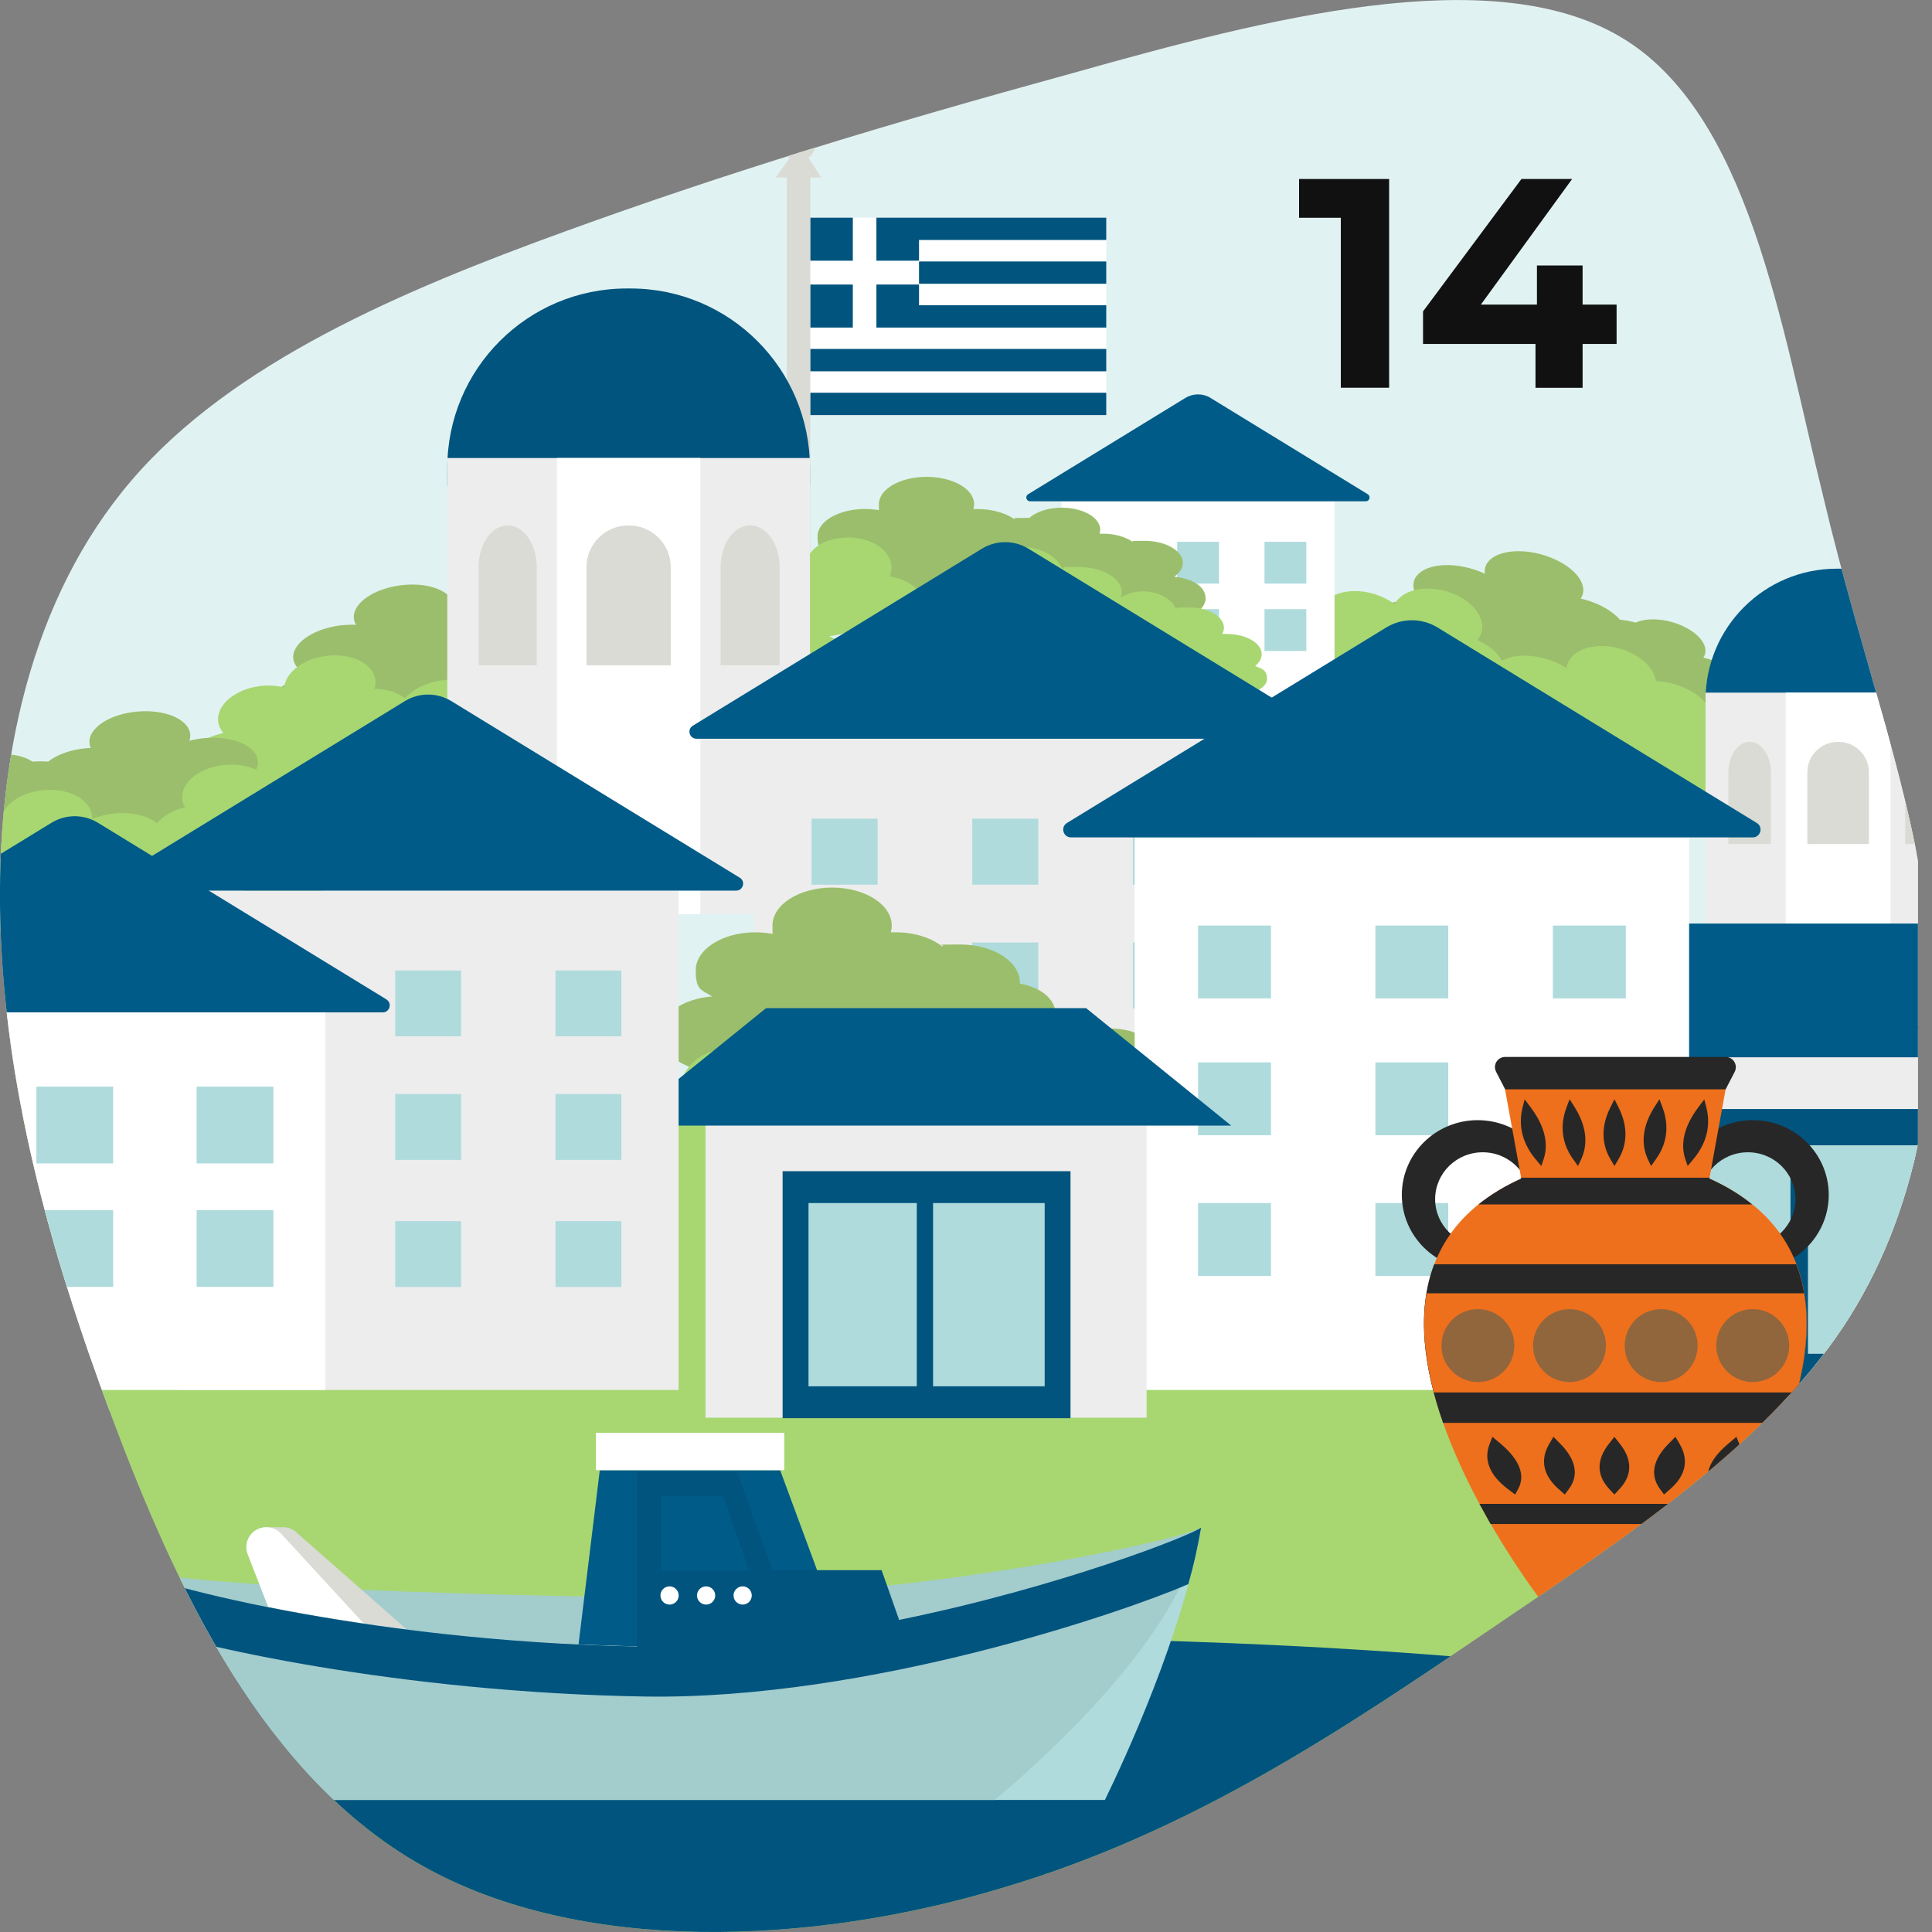 <?xml version="1.0" encoding="UTF-8"?>
<svg id="Ebene_1" xmlns="http://www.w3.org/2000/svg" xmlns:xlink="http://www.w3.org/1999/xlink" version="1.1" viewBox="0 0 2267.7 2267.7">
  <rect x="0" y="0" width="2267.7" height="2267.7" fill="#808080" stroke="none"/>
  <!-- Generator: Adobe Illustrator 29.4.0, SVG Export Plug-In . SVG Version: 2.1.0 Build 152)  -->
  <defs>
    <style>
      .st0 {
        fill: none;
      }

      .st1 {
        fill: #111;
      }

      .st2 {
        fill: #e1f2f2;
      }

      .st3 {
        fill: #9bbe6c;
      }

      .st4 {
        fill: #a3cccd;
      }

      .st5 {
        fill: #ee701c;
      }

      .st6 {
        isolation: isolate;
      }

      .st7 {
        fill: #afdbdd;
      }

      .st8 {
        fill: #282727;
      }

      .st9 {
        fill: #d9dbd4;
      }

      .st10 {
        fill: #fff;
      }

      .st11 {
        fill: #91663d;
      }

      .st12 {
        fill: #005b88;
      }

      .st13 {
        fill: #4ea64e;
      }

      .st14 {
        fill: #f0efe3;
      }

      .st15 {
        fill: #865e38;
      }

      .st16 {
        fill: #ededed;
      }

      .st17 {
        fill: #333;
      }

      .st18 {
        fill: #a8d772;
      }

      .st19 {
        fill: #00547e;
      }

      .st20 {
        clip-path: url(#clippath);
      }
    </style>
    <clipPath id="clippath">
      <path class="st0" d="M2162.6,1558.6c-91.9,137-245.7,240.2-413.7,354.1-167.9,113.9-348.3,237.1-572.8,303.3-224.5,67.7-495,78.5-680.6-26.2s-288.2-323.3-364.2-526.5C55.3,1460.1,5.8,1272.3.4,1082.9c-5.3-189.4,35.4-380.3,153.8-518.8,118.4-138.6,318.2-223.2,509.2-292.5,190.9-69.3,373-124.7,597.5-186.3,224.5-63.1,489.7-132.4,641.8-41.6,150.3,89.3,187.4,337.2,236.9,537.3,47.7,201.7,107.8,352.6,123.8,512.7,15.9,160.1-10.6,329.5-100.8,464.9h0Z"/>
    </clipPath>
  </defs>
  <g id="Griechenland">
    <g class="st20">
      <g>
        <rect class="st2" x="-28.2" y="-4.6" width="2277.3" height="1661.5"/>
        <g>
          <g>
            <rect class="st10" x="951" y="255.5" width="347.5" height="231.7"/>
            <polygon class="st19" points="1078.7 255.5 1028.9 255.5 1028.7 255.5 1028.7 306 1078.7 306 1078.7 281.7 1298.5 281.7 1298.5 255.5 1078.7 255.5"/>
            <rect class="st19" x="1078.7" y="306.9" width="219.8" height="26.2"/>
            <polygon class="st19" points="1001 255.5 1000.7 255.5 951 255.5 951 281.7 951 306 1001 306 1001 255.5"/>
            <polygon class="st19" points="1001 384.5 1001 334 951 334 951 358.3 951 384.5 1000.7 384.5 1001 384.5"/>
            <polygon class="st19" points="1078.7 334 1028.7 334 1028.7 384.5 1028.9 384.5 1078.7 384.5 1298.5 384.5 1298.5 358.3 1078.7 358.3 1078.7 334"/>
            <rect class="st19" x="951" y="409.6" width="347.5" height="26.2"/>
            <rect class="st19" x="951" y="461" width="347.5" height="26.2"/>
          </g>
          <g>
            <rect class="st9" x="923.5" y="203.9" width="27.5" height="558.8"/>
            <polygon class="st9" points="938.5 168.8 910.6 208.4 963.8 208.4 938.5 168.8"/>
            <rect class="st14" x="917.3" y="761.9" width="39.9" height="23"/>
            <path class="st9" d="M957.2,168.8c0,11-8.9,19.9-19.9,19.9s-19.9-8.9-19.9-19.9,8.9-19.9,19.9-19.9,19.9,8.9,19.9,19.9Z"/>
          </g>
        </g>
        <path class="st18" d="M2250,2271.9v-819.5c-249.8-83.4-663.1-137.9-1130.8-137.9s-893,56.2-1141.1,142.3l.3,363.9c1.9.6,3.8,1.3,5.6,1.9v449.3h2265.9Z"/>
        <path class="st3" d="M1763.5,1963.6c-104.4,0-203.1,7.8-290.8,21.7-92.1-40.4-241.1-66.7-409.2-66.7-262.9,0-479,64.2-503.8,146.4-70.3-12-150.5-18.8-235.7-18.8-132.7,0-253.4,16.5-343.2,43.4v182.4h2269.3v-239.5c-120.3-42.3-293.7-68.9-486.4-68.9h0Z"/>
        <g>
          <g>
            <g>
              <path class="st13" d="M2011,880.4c-25.7-7-48.4-5.8-50.7,2.8-2.3,8.6,16.6,21.2,42.2,28.2,25.7,7,48.4,5.8,50.7-2.8,2.3-8.6-16.6-21.2-42.2-28.2Z"/>
              <path class="st3" d="M2076,845c7.5-2.5,12.9-6.9,14.5-12.8,3.8-13.8-13.9-30.6-39.4-37.6-4.9-1.3-9.8-2.2-14.5-2.7-6.9-8-18.8-15.1-33.3-19-1.3-.4-2.7-.7-4-1,.9-1.3,1.6-2.8,2-4.3,3.8-13.8-13.9-30.6-39.4-37.6-25.5-7-49.3-1.5-53,12.3-.6,2-.6,4-.3,6-4.4-2.1-9.1-3.9-14.2-5.3-25.5-7-49.3-1.5-53,12.3-1.8,6.7,1.4,14,8.1,20.7-23.3-4.8-44,.8-47.5,13.6-3.8,13.8,13.9,30.6,39.4,37.6,17,4.7,33.2,3.7,43.2-1.5,6.2,4,13.8,7.4,22.2,9.7,16.8,4.6,32.8,3.7,42.8-1.3,7.2,7.2,19.5,13.8,34.3,17.9,11.1,3,21.7,4.1,30.5,3.3-2.7,13.6,14.7,29.8,39.6,36.6,25.5,7,49.3,1.5,53-12.3,3.3-12.2-10.1-26.8-30.9-34.8h0Z"/>
              <path class="st18" d="M2121.1,926.8c-1.8-.5-3.6-.9-5.4-1.2,2-1.9,3.4-4.1,4.1-6.6,3.5-12.7-12.6-28.1-35.9-34.5-5.5-1.5-10.8-2.3-15.9-2.6-1.9-12.8-15.7-25.6-34.8-30.9-23.2-6.3-45.3.9-49.4,16.1-.2.9-.4,1.7-.5,2.6-5.7-3.7-12.7-6.9-20.5-9-16.2-4.4-31.6-3.3-40.7,2.1-4.2-7.8-12.6-15-23.4-19.6,1.9-2.2,3.3-4.7,4-7.5,4.2-15.2-11.2-32.7-34.4-39-21.3-5.8-41.6-.2-48,12.5-5.7-4.4-12.8-8-20.9-10.2-23.2-6.3-45.3.9-49.4,16.1-1.1,3.8-.8,7.8.4,11.7-20.4-3.6-38.2,1.6-41.3,13-3.5,12.7,12.6,28.1,35.9,34.5,2.4.7,4.8,1.2,7.1,1.6-.8,1.2-1.4,2.4-1.8,3.8-3.5,12.7,12.6,28.1,35.9,34.5,23.3,6.4,45,1.3,48.4-11.4,1.9-6.8-2-14.5-9.6-21.1,9.2,1.7,17.9,1.7,25,0,5.7,5.5,13.6,10.1,22.8,13-1,1.4-1.8,2.9-2.2,4.5-3.5,12.7,12.6,28.1,35.9,34.5,12.4,3.4,24.4,3.5,33.4.9.3.3.6.6,1,.9-1.3,1.5-2.2,3.2-2.7,5.1-3.5,12.7,12.6,28.1,35.9,34.5,23.3,6.4,44.9,1.3,48.4-11.4,3.3,1.4,6.8,2.7,10.4,3.7,22,6,42.5,1.8,47.6-9.3,3.9,3.8,9.1,7.2,15.1,10.1-1.6,1.5-2.7,3.2-3.3,5.1-2.6,9.5,9.5,21.1,27,25.9,17.5,4.8,33.8,1,36.4-8.6,1.6-5.9-2.4-12.7-10-18,5.8-2.4,9.9-6.2,11.2-11,3.5-12.7-12.6-28.1-35.9-34.5h0Z"/>
            </g>
            <g>
              <path class="st13" d="M1873,797.4c-31.8-8.7-59.9-7.1-62.8,3.5-2.9,10.6,20.5,26.3,52.3,35,31.8,8.7,59.9,7.1,62.8-3.5,2.9-10.6-20.5-26.3-52.3-35Z"/>
              <path class="st3" d="M1950.3,793.2c9.3-3.2,15.9-8.6,17.9-15.9,4.7-17.1-17.2-38-48.8-46.6-6.1-1.7-12.1-2.8-17.9-3.3-8.6-9.8-23.4-18.7-41.3-23.6-1.7-.5-3.3-.8-4.9-1.2,1.1-1.7,2-3.4,2.5-5.3,4.7-17.1-17.2-37.9-48.8-46.6-31.6-8.6-61-1.8-65.7,15.3-.7,2.4-.7,5-.4,7.5-5.4-2.6-11.3-4.8-17.6-6.5-31.6-8.6-61-1.8-65.7,15.3-2.2,8.3,1.7,17.4,10,25.6-28.9-6-54.5,1-58.9,16.9-4.7,17.1,17.2,37.9,48.8,46.6,21.1,5.8,41.1,4.6,53.5-1.8,7.7,5,17.1,9.2,27.6,12,20.8,5.7,40.6,4.6,53.1-1.6,8.9,8.8,24.1,17.1,42.5,22.2,13.7,3.7,26.9,5,37.8,4.2-3.3,16.8,18.2,36.9,49,45.3,31.6,8.6,61,1.8,65.7-15.3,4.1-15.1-12.5-33.2-38.3-43.1h0Z"/>
              <path class="st18" d="M2009.4,854.9c-2.2-.6-4.4-1.1-6.6-1.5,2.5-2.3,4.3-5.1,5.1-8.2,4.3-15.7-15.6-34.8-44.5-42.7-6.8-1.8-13.4-2.9-19.7-3.2-2.4-15.9-19.5-31.8-43.1-38.2-28.7-7.8-56.1,1.1-61.3,19.9-.3,1.1-.5,2.2-.6,3.2-7.1-4.6-15.7-8.6-25.4-11.2-20.1-5.5-39.2-4.1-50.4,2.6-5.2-9.7-15.5-18.5-28.9-24.3,2.3-2.8,4-5.9,5-9.3,5.1-18.8-13.9-40.5-42.6-48.3-26.3-7.2-51.5-.3-59.5,15.5-7.1-5.4-15.9-9.8-25.9-12.6-28.7-7.8-56.1,1.1-61.3,19.9-1.3,4.8-1.1,9.7.5,14.5-25.3-4.5-47.3,2-51.2,16.1-4.3,15.7,15.6,34.8,44.4,42.7,3,.8,5.9,1.4,8.8,2-.9,1.5-1.7,3-2.2,4.7-4.3,15.7,15.6,34.8,44.5,42.7,28.8,7.9,55.7,1.6,60-14.1,2.3-8.5-2.5-18-11.9-26.1,11.4,2.1,22.2,2,31,0,7.1,6.8,16.8,12.5,28.3,16.1-1.3,1.7-2.2,3.6-2.8,5.6-4.3,15.7,15.6,34.8,44.4,42.7,15.4,4.2,30.3,4.3,41.4,1.2.4.4.8.7,1.2,1.1-1.6,1.9-2.8,4-3.4,6.3-4.3,15.7,15.6,34.8,44.5,42.7,28.8,7.9,55.6,1.6,60-14.1,4.1,1.8,8.4,3.3,12.9,4.5,27.2,7.4,52.6,2.2,59-11.5,4.9,4.7,11.2,9,18.7,12.5-2,1.8-3.4,3.9-4,6.3-3.2,11.8,11.7,26.2,33.4,32.1s41.9,1.2,45.1-10.6c2-7.3-3-15.7-12.3-22.3,7.2-3,12.2-7.6,13.8-13.7,4.3-15.7-15.6-34.8-44.5-42.7h0Z"/>
            </g>
          </g>
          <g>
            <rect class="st10" x="1246" y="588.4" width="320.4" height="241.6"/>
            <rect class="st7" x="1279.1" y="635.9" width="49.1" height="49.1"/>
            <rect class="st7" x="1381.7" y="635.9" width="49.1" height="49.1"/>
            <rect class="st7" x="1484.2" y="635.9" width="49.1" height="49.1"/>
            <rect class="st7" x="1279.1" y="715" width="49.1" height="49.1"/>
            <rect class="st7" x="1381.7" y="715" width="49.1" height="49.1"/>
            <rect class="st7" x="1484.2" y="715" width="49.1" height="49.1"/>
            <path class="st12" d="M1421,467.1c-9.1-5.6-20.5-5.6-29.7,0l-184.5,113c-3.9,2.4-2.2,8.3,2.3,8.3h394c4.5,0,6.2-5.9,2.3-8.3l-184.5-113h0Z"/>
          </g>
          <g>
            <g>
              <path class="st13" d="M1328.1,728.3c-25.1,0-45.4,7.2-45.4,16.1s20.3,16.1,45.4,16.1,45.4-7.2,45.4-16.1-20.3-16.1-45.4-16.1Z"/>
              <path class="st3" d="M1378.4,676.9c6.2-4.4,10-10.1,10-16.2,0-14.3-20.2-25.9-45.1-25.9s-9.5.5-13.8,1.2c-8.3-5.8-20.9-9.6-35-9.6s-2.6,0-3.9.1c.5-1.5.8-3.1.8-4.7,0-14.3-20.2-25.9-45.1-25.9s-45.1,11.6-45.1,25.9.4,4,1.2,5.9c-4.5-.9-9.3-1.3-14.2-1.3-24.9,0-45.2,11.6-45.2,25.9s4.8,13.2,12.5,17.9c-22.4,1.5-39.8,12.5-39.8,25.7s20.2,25.9,45.1,25.9,31.1-5.2,38.9-12.8c6.7,2.2,14.4,3.5,22.6,3.5,16.4,0,30.7-5,38.6-12.5,8.3,5,21.2,8.2,35.6,8.2s20.7-1.8,28.5-4.8c.9,13.8,20.7,24.9,45,24.9s45.1-11.6,45.1-25.9-15.8-23.2-36.7-25.5h0Z"/>
              <path class="st18" d="M1473.5,781.5c4.7-3.9,7.4-8.5,7.4-13.6,0-13.2-18.4-23.8-41.2-23.8s-3.5,0-5.2.2c1.3-2.4,2.1-4.9,2.1-7.5,0-13.2-18.4-23.8-41.2-23.8s-10.4.6-15.1,1.7c-4.9-11.9-20.7-20.6-39.3-20.6s-40.9,12.8-40.9,28.6,0,1.8.2,2.7c-6.1-2.1-13.3-3.3-20.9-3.3-15.8,0-29.6,5.2-36.5,12.8-5.8-6.4-15.1-11.1-26.1-12.8,1.2-2.6,1.8-5.4,1.8-8.3,0-15.8-18.3-28.6-40.9-28.6s-37.9,10.8-40.5,24.8c-6.3-2.7-13.6-4.3-21.5-4.3-22.6,0-40.9,12.8-40.9,28.6s1.2,7.8,3.3,11.2c-19.5,1.9-34.3,11.7-34.3,23.5s18.4,23.8,41.2,23.8,4.6-.1,6.9-.3c-.4,1.3-.7,2.7-.7,4.1,0,13.2,18.4,23.8,41.2,23.8s41.2-10.7,41.2-23.8-5.4-13.5-14-17.8c8.8-.8,16.7-3.1,22.7-6.6,6.6,3.8,14.9,6.2,24,6.5-.6,1.6-.9,3.3-.9,5,0,13.2,18.4,23.8,41.2,23.8s23.1-3.1,30.6-7.9c.4.2.7.4,1.1.6-.8,1.8-1.2,3.7-1.2,5.7,0,13.2,18.4,23.8,41.2,23.8s41.1-10.6,41.2-23.8c3.3.5,6.8.8,10.4.8,21.4,0,39.1-9.5,41-21.6,4.5,2.6,10.1,4.6,16.2,5.8-1.1,1.8-1.7,3.8-1.7,5.8,0,9.9,13.8,17.9,30.9,17.9s30.9-8,30.9-17.9-5.4-11.6-13.6-14.8h0Z"/>
            </g>
            <g>
              <path class="st13" d="M1182.1,684.5c-31.1,0-56.2,8.9-56.2,20s25.2,20,56.2,20,56.2-8.9,56.2-20-25.2-20-56.2-20Z"/>
              <path class="st3" d="M1251.3,660.1c7.7-5.5,12.3-12.5,12.3-20.1,0-17.8-25-32.1-55.9-32.1s-11.7.5-17.1,1.5c-10.2-7.2-25.9-11.9-43.4-11.9s-3.2,0-4.8.1c.6-1.9,1-3.8,1-5.8,0-17.8-25-32.1-55.9-32.1s-55.9,14.4-55.9,32.1.6,5,1.5,7.3c-5.6-1-11.5-1.7-17.6-1.7-30.9,0-55.9,14.4-55.9,32.1s5.9,16.4,15.4,22.1c-27.8,1.9-49.3,15.4-49.3,31.9s25,32.1,55.9,32.1,38.5-6.4,48.2-15.9c8.2,2.8,17.8,4.4,28,4.4,20.3,0,38-6.2,47.8-15.5,10.3,6.2,26.2,10.2,44.1,10.2s25.7-2.2,35.3-6c1.2,17.2,25.7,30.9,55.8,30.9s55.9-14.4,55.9-32.1-19.6-28.8-45.5-31.5h0Z"/>
              <path class="st18" d="M1362.2,750.4c5.8-4.8,9.2-10.6,9.2-16.9,0-16.3-22.8-29.5-51-29.5s-4.3,0-6.4.3c1.7-2.9,2.6-6,2.6-9.3,0-16.3-22.8-29.5-51-29.5s-12.9.8-18.7,2.1c-6.1-14.8-25.6-25.6-48.7-25.6s-50.7,15.9-50.7,35.4,0,2.2.2,3.3c-7.6-2.6-16.4-4.1-25.9-4.1-19.6,0-36.6,6.4-45.2,15.8-7.2-8-18.7-13.8-32.3-15.8,1.4-3.3,2.2-6.7,2.2-10.3,0-19.5-22.7-35.4-50.7-35.4s-46.9,13.4-50.2,30.7c-7.8-3.3-16.9-5.3-26.7-5.3-28,0-50.7,15.9-50.7,35.4s1.5,9.6,4.1,13.9c-24.1,2.3-42.5,14.5-42.5,29.1s22.8,29.5,51,29.5,5.7-.2,8.5-.5c-.5,1.7-.8,3.4-.8,5.1,0,16.3,22.8,29.5,51,29.5s51-13.2,51-29.5-6.7-16.7-17.3-22.1c10.9-1,20.7-3.9,28.2-8.2,8.1,4.7,18.4,7.7,29.7,8.1-.7,2-1.1,4.1-1.1,6.2,0,16.3,22.8,29.5,51,29.5s28.6-3.8,37.9-9.8c.4.2.9.5,1.4.7-.9,2.2-1.5,4.6-1.5,7,0,16.3,22.8,29.5,51,29.5s51-13.2,51-29.5c4.1.6,8.4,1,12.9,1,26.6,0,48.4-11.8,50.8-26.8,5.6,3.2,12.4,5.7,20.1,7.2-1.3,2.3-2.1,4.7-2.1,7.2,0,12.2,17.2,22.2,38.3,22.2s38.3-9.9,38.3-22.2-6.7-14.3-16.8-18.3h0Z"/>
            </g>
          </g>
          <g>
            <g>
              <path class="st13" d="M744.8,821.7c-26.4,3.4-46.9,13.2-45.8,22.1,1.1,8.8,23.4,13.2,49.8,9.9,26.4-3.4,46.9-13.2,45.8-22s-23.4-13.2-49.8-9.9h0Z"/>
              <path class="st3" d="M791.3,764c6-5.2,9.2-11.3,8.4-17.4-1.8-14.2-24.5-23-50.8-19.6-5.1.7-9.9,1.7-14.4,3.1-9.5-4.7-23.2-6.7-38.1-4.8-1.4.2-2.7.4-4.1.6.3-1.6.4-3.2.2-4.8-1.8-14.2-24.5-23-50.8-19.6s-46.1,17.6-44.2,31.8c.3,2,1,3.9,2,5.7-4.8-.2-9.9,0-15.2.6-26.2,3.3-46.1,17.6-44.2,31.7.9,6.9,6.7,12.4,15.4,16-23.4,4.5-40.3,17.7-38.7,30.8,1.8,14.2,24.5,23,50.8,19.6,17.5-2.2,32.1-9.3,39.3-17.9,7.3,1.3,15.6,1.5,24.3.5,17.3-2.2,31.7-9.1,39.1-17.6,9.4,3.8,23.3,5.3,38.5,3.4,11.4-1.5,21.6-4.6,29.4-8.6,2.7,13.6,25,21.9,50.6,18.6,26.2-3.3,46.1-17.5,44.2-31.7-1.6-12.5-19.6-20.8-41.9-20.3h0Z"/>
              <path class="st18" d="M904.6,854.8c4.4-4.4,6.7-9.5,6.1-14.5-1.7-13-22.4-21.1-46.4-18.1-1.8.2-3.6.5-5.4.9,1.1-2.5,1.6-5.1,1.3-7.7-1.7-13-22.4-21.1-46.4-18.1-5.6.7-10.9,2-15.7,3.7-6.7-11.1-24.3-17.7-44-15.2-23.8,3-41.5,18.2-39.5,33.8.1.9.3,1.8.5,2.6-6.7-1.3-14.4-1.5-22.4-.5-16.7,2.1-30.5,9.1-36.8,17.5-6.9-5.6-17.3-9-29.1-9.1.9-2.8,1.2-5.6.8-8.5-2-15.6-22.9-25.8-46.7-22.8-21.9,2.8-38.5,15.8-39.6,30-6.9-1.8-14.9-2.4-23.2-1.4-23.8,3-41.5,18.2-39.5,33.8.5,3.9,2.2,7.5,4.9,10.7-20.3,4.5-34.7,16.2-33.2,27.8,1.7,13,22.4,21.1,46.4,18,2.5-.3,4.9-.8,7.2-1.3-.3,1.4-.4,2.8-.2,4.2,1.7,13,22.4,21.1,46.4,18,24-3.1,42-16.1,40.4-29.1-.9-7-7.4-12.6-17-15.8,9.2-2,17.2-5.3,23.1-9.6,7.4,2.9,16.4,4.1,26,3.2-.4,1.7-.6,3.4-.3,5.1,1.7,13,22.4,21.1,46.4,18,12.8-1.6,23.9-6.1,31.2-12,.4.1.8.3,1.2.4-.6,1.9-.8,3.8-.6,5.8,1.7,13,22.4,21.1,46.4,18,23.9-3,42-16.1,40.4-29.1,3.6,0,7.2-.1,11-.6,22.6-2.9,39.9-14.6,40.4-26.9,5.1,2,11.2,3.2,17.8,3.5-.9,2-1.3,4-1,6,1.2,9.8,16.8,15.9,34.8,13.6,18-2.3,31.6-12.1,30.3-21.9-.8-6.1-7.1-10.7-16.1-12.8h0Z"/>
            </g>
            <g>
              <path class="st13" d="M585.5,797.9c-32.7,4.2-58.1,16.4-56.7,27.3,1.4,10.9,29,16.4,61.7,12.2,32.7-4.2,58.1-16.4,56.7-27.3s-29-16.4-61.7-12.2Z"/>
              <path class="st3" d="M655.2,764.4c7.4-6.5,11.4-14,10.5-21.6-2.2-17.6-30.4-28.5-62.9-24.3-6.3.8-12.3,2.1-17.8,3.8-11.7-5.8-28.7-8.3-47.2-5.9-1.7.2-3.4.5-5,.8.4-2,.5-3.9.3-5.9-2.2-17.6-30.4-28.5-62.9-24.3-32.5,4.1-57,21.8-54.8,39.3.3,2.5,1.2,4.9,2.5,7.1-6-.3-12.3,0-18.8.7-32.5,4.2-57.1,21.8-54.8,39.3,1.1,8.5,8.3,15.4,19,19.8-29,5.6-50,21.9-47.9,38.2,2.2,17.6,30.4,28.5,62.9,24.3,21.7-2.8,39.7-11.5,48.7-22.2,9,1.6,19.3,1.9,30.1.5,21.4-2.7,39.2-11.3,48.4-21.8,11.6,4.8,28.9,6.6,47.7,4.2,14.1-1.8,26.8-5.7,36.5-10.6,3.4,16.8,30.9,27.1,62.7,23,32.5-4.2,57-21.8,54.8-39.3-2-15.5-24.3-25.8-51.9-25.1h0Z"/>
              <path class="st18" d="M783.4,839c5.5-5.5,8.3-11.7,7.5-17.9-2.1-16.1-27.8-26.1-57.4-22.4-2.3.3-4.5.7-6.7,1.1,1.4-3.1,2-6.3,1.6-9.5-2-16.1-27.8-26.1-57.4-22.4-7,.9-13.5,2.5-19.4,4.6-8.3-13.8-30.2-21.9-54.5-18.8-29.5,3.8-51.4,22.5-48.9,41.9.1,1.1.4,2.2.7,3.2-8.3-1.5-17.8-1.9-27.8-.6-20.7,2.6-37.8,11.3-45.5,21.7-8.5-6.9-21.5-11.2-36-11.3,1.1-3.4,1.5-7,1-10.5-2.5-19.4-28.4-32-57.9-28.2-27.1,3.5-47.7,19.5-49,37.1-8.6-2.3-18.4-3-28.7-1.7-29.5,3.8-51.4,22.5-48.9,41.9.6,4.9,2.8,9.3,6,13.2-25.1,5.6-42.9,20-41.1,34.5,2.1,16.1,27.8,26.2,57.4,22.4,3.1-.4,6-.9,8.9-1.6-.3,1.7-.4,3.4-.2,5.2,2,16.1,27.8,26.1,57.4,22.4,29.7-3.8,52-19.9,50-36.1-1.1-8.7-9.2-15.6-21-19.6,11.4-2.4,21.3-6.6,28.6-11.9,9.2,3.6,20.4,5.1,32.3,4-.5,2.1-.7,4.2-.4,6.3,2.1,16.1,27.8,26.1,57.4,22.4,15.9-2,29.6-7.6,38.7-14.8.5.2,1,.4,1.5.5-.7,2.4-1,4.8-.7,7.2,2,16.1,27.8,26.2,57.4,22.4,29.6-3.8,52-19.9,50-36,4.4,0,9-.2,13.7-.8,28-3.6,49.5-18.1,50.1-33.3,6.3,2.4,13.8,4,22.1,4.4-1.1,2.4-1.6,4.9-1.3,7.4,1.5,12.1,20.9,19.6,43.2,16.8,22.3-2.8,39.1-15,37.6-27.1-1-7.5-8.8-13.3-20-15.9h0Z"/>
            </g>
          </g>
          <g>
            <path class="st19" d="M740,338.6h-4.3c-116.4,0-210.7,94.3-210.7,210.7v21.1h425.7v-21.1c0-116.4-94.3-210.7-210.7-210.7h0Z"/>
            <rect class="st16" x="525" y="537.6" width="425.7" height="535.5"/>
            <rect class="st10" x="653.7" y="537.6" width="168.3" height="535.5"/>
            <path class="st9" d="M738.4,616.8h-1c-27,0-49,21.9-49,49v115.1h98.9v-115.1c0-27-21.9-49-49-49h0Z"/>
            <path class="st9" d="M880.8,616.8h-.7c-18.9,0-34.3,21.9-34.3,49v115.1h69.3v-115.1c0-27-15.4-49-34.3-49h0Z"/>
            <path class="st9" d="M596.3,616.8h-.7c-18.7,0-33.8,21.9-33.8,49v115.1h68.2v-115.1c0-27-15.1-49-33.8-49h0Z"/>
          </g>
          <g>
            <path class="st12" d="M2251.2,698.1c-25.7-19.2-57.6-30.6-92.2-30.6h-3.1c-85.1,0-154,69-154,154v15.4h249.4v-138.8h0Z"/>
            <rect class="st16" x="2001.9" y="813" width="249.4" height="391.4"/>
            <rect class="st10" x="2096" y="813" width="123" height="391.4"/>
            <path class="st9" d="M2157.9,870.8h-.7c-19.8,0-35.8,16-35.8,35.8v84.1h72.3v-84.1c0-19.8-16-35.8-35.8-35.8h0Z"/>
            <path class="st9" d="M2251.2,873.9c-8.8,5.6-14.9,18.1-14.9,32.7v84.1h14.9v-116.9h0Z"/>
            <path class="st9" d="M2053.9,870.8h-.5c-13.6,0-24.7,16-24.7,35.8v84.1h49.9v-84.1c0-19.8-11.1-35.8-24.7-35.8Z"/>
          </g>
          <g>
            <rect class="st16" x="1835.3" y="1206.4" width="416" height="424.5"/>
            <polygon class="st12" points="2251.2 1084 1911.5 1084 1728.6 1241 2251.2 1241 2251.2 1084"/>
            <g>
              <rect class="st7" x="1960.4" y="1341.7" width="290.9" height="250.1"/>
              <polygon class="st19" points="2251.2 1589 1965 1589 1965 1344.3 2251.2 1344.3 2251.2 1301.7 1932.4 1301.7 1932.4 1631.6 2251.2 1631.6 2251.2 1589"/>
              <rect class="st19" x="2101.6" y="1332.1" width="20.5" height="270.9"/>
            </g>
          </g>
          <g>
            <g>
              <path class="st3" d="M143.5,973.3c-1.1-13.2-20.5-22.5-44.3-22,7.8-5.3,12.2-12,11.7-18.9-1.2-14.2-23.6-24-50-21.7-5.3.5-10.3,1.4-14.9,2.6.7-2,1-4,.8-6-1.2-14.2-23.6-24-50-21.7-7.8.7-15.1,2.3-21.5,4.7v107.2c5.9-1.9,10.9-4.3,14.9-7,9,6.8,24.6,10.5,41.9,9,8.7-.8,16.8-2.7,23.6-5.6,8.9,6.9,24.7,10.7,42.2,9.2,26.4-2.3,46.7-15.7,45.5-29.9h0Z"/>
              <path class="st18" d="M225.7,1039.2c-1-11.7-17.6-20.1-38.3-20.2,1.9-3.6,2.9-7.5,2.5-11.5-1.4-15.7-21.8-26.8-45.8-24.7-8.4.7-16,3-22.4,6.2-4-13.7-23-22.8-45-20.9-23.9,2.1-42.2,16.5-40.9,32.2.2,2.9,1.2,5.6,2.6,8.1-11.5,2.6-20.9,8.2-26.5,15.1-7.5-6.5-21.2-10.3-36.8-9.6v97.6c4.8-4.3,7.4-9.4,7-14.5-.2-1.9-.8-3.8-1.8-5.5.4-.2.7-.4,1.1-.7,8.4,4.1,20.2,6.2,33,5.1,24-2.1,42.6-14.4,41.5-27.4-.1-1.7-.6-3.3-1.4-4.9,9.6-1.2,18.2-4.3,24.8-8.7,6.7,2.9,15.2,4.5,24.6,4.5-8.7,5.1-13.9,11.9-13.2,19,1.1,13.1,21.5,22,45.6,19.9,24.1-2.1,42.6-14.3,41.5-27.4-.1-1.4-.5-2.7-1-4,2.4,0,4.8,0,7.3-.3,24.1-2.1,42.6-14.3,41.5-27.4h0Z"/>
            </g>
            <g>
              <path class="st13" d="M72.1,968.1c-32.8,2.8-58.7,14-57.8,25,.9,11,28.3,17.6,61.2,14.7,32.8-2.8,58.7-14,57.8-25-.9-11-28.3-17.6-61.2-14.7Z"/>
              <path class="st3" d="M343.2,943.8c-1.4-16.4-25.4-27.9-54.9-27.2,9.6-6.6,15.2-14.9,14.4-23.4-1.5-17.6-29.2-29.7-61.9-26.9-6.5.6-12.7,1.7-18.5,3.2.8-2.4,1.2-4.9,1-7.4-1.5-17.7-29.2-29.7-61.9-26.9s-57.9,19.4-56.4,37c.2,2,.7,3.9,1.5,5.7-1.7,0-3.4.2-5.1.3-18.5,1.6-34.7,7.6-44.9,15.8-5.8-.5-11.9-.5-18.2,0-32.7,2.8-57.9,19.4-56.4,37,.6,7.6,6.2,14.1,14.8,18.9-8,1.5-15.3,3.9-21.6,6.8v51.6c10.6,3.6,23.9,5.2,38.1,4,31.9-2.7,56.6-18.6,56.4-35.8,10.5,2.8,23.7,3.9,37.9,2.7,18.9-1.6,35.4-7,45.8-14.2,11.1,8.4,30.4,13,51.9,11.1,10.8-.9,20.8-3.4,29.3-6.9,11.1,8.6,30.6,13.3,52.3,11.4,32.6-2.8,57.9-19.4,56.4-37h0Z"/>
              <path class="st18" d="M449,985.8c-1.2-14.5-21.7-24.9-47.5-25,2.4-4.5,3.5-9.3,3.1-14.2-1.7-19.4-27-33.1-56.7-30.6-10.4.9-19.8,3.7-27.7,7.7-5-16.9-28.5-28.3-55.7-25.9-29.6,2.5-52.3,20.4-50.6,39.8.3,3.6,1.4,7,3.2,10.1-14.2,3.2-25.9,10.1-32.8,18.7-9.8-8.6-28.4-13.4-49.1-11.6-10,.9-19.2,3.2-27,6.5,0-1.1,0-2.2,0-3.3-1.7-19.5-27.1-33.1-56.7-30.6-24.4,2.1-44.1,14.6-49.3,29.8-6.2-.8-13-1-20-.4-2.4.2-4.7.5-7,.8v98.1c9.3,9.5,28.8,15,50.8,13.1,4.7-.4,9.2-1.2,13.5-2.2,1.4,16.2,26.7,27.2,56.5,24.6,29.8-2.6,52.8-17.8,51.4-34-.2-2.4-1-4.7-2.2-6.8.5-.3.9-.6,1.4-.8,10.4,5.1,25,7.7,40.9,6.3,29.8-2.6,52.8-17.8,51.4-34-.2-2.1-.8-4.1-1.7-6,11.9-1.4,22.5-5.3,30.7-10.7,8.3,3.6,18.9,5.6,30.5,5.6-10.8,6.3-17.2,14.8-16.4,23.6,1.4,16.2,26.7,27.3,56.5,24.7,29.8-2.6,52.8-17.8,51.4-34-.1-1.7-.6-3.4-1.3-5,3,0,6,0,9-.3,29.8-2.6,52.8-17.8,51.4-34h0Z"/>
            </g>
          </g>
          <g>
            <rect class="st16" x="885.2" y="867.1" width="589.4" height="587.5"/>
            <g>
              <rect class="st7" x="952.6" y="960.9" width="77.5" height="77.5"/>
              <rect class="st7" x="1141.2" y="960.9" width="77.5" height="77.5"/>
              <rect class="st7" x="1329.7" y="960.9" width="77.5" height="77.5"/>
              <rect class="st7" x="952.6" y="1106.3" width="77.5" height="77.5"/>
              <rect class="st7" x="952.6" y="1255.9" width="77.5" height="77.5"/>
              <rect class="st7" x="1141.2" y="1106.3" width="77.5" height="77.5"/>
              <rect class="st7" x="1329.7" y="1106.3" width="77.5" height="77.5"/>
              <rect class="st7" x="1141.2" y="1255.9" width="77.5" height="77.5"/>
              <rect class="st7" x="1329.7" y="1255.9" width="77.5" height="77.5"/>
            </g>
            <path class="st12" d="M1546.5,851.8l-339.4-207.8c-16.7-10.2-37.8-10.2-54.5,0l-339.4,207.8c-7.1,4.3-4,15.3,4.3,15.3h724.7c8.3,0,11.4-10.9,4.3-15.3h0Z"/>
          </g>
          <g>
            <g>
              <path class="st15" d="M1107.2,1468.1c-3.4-8.6-7.6-19.2-19.9-27.2-9.5-6.1-15.2-7.8-19.3-9.1-4.8-1.4-7.6-2.3-17.4-13.9h-15.4c2.6,1.4,5.2,3.6,7.9,7,16.2,20.4,12.6,22.7,21.1,25.2,3.7,1.1,7.8,2.3,15.6,7.3,7.7,5,10.1,11,13.1,18.6,4.5,11.3,10,25.4,33.5,31.8,24.6,6.7,44.7,27,52.5,35.7.5-2.2,1-4.4,1.4-6.7.8-4.9,1.7-9.2,3.7-13.3-11.1-11.3-30.4-27.7-54-34.1-15.9-4.3-18.8-11.5-22.7-21.4h0Z"/>
              <path class="st15" d="M1447,1433.8c-2.5-.8-5.8-1.8-12.3-1.8-8.4,0-13.2,4.1-17,7.5-4.5,3.9-7.7,6.7-17.1,3.6-13.8-4.6-27.9-2.6-36.5-.4,0,2.8-.5,5.4-1.3,8.2-.4,1.3-.7,2.6-.9,4,6.2-1.9,21.6-5.8,36.1-.9,13.8,4.6,20.2-.9,25.3-5.3,3.4-3,7.6-8.2,12.9-8.2,5.3,0,12.7,4.1,21.3-5.6,1.7-1.9,6.9-8.2,8.6-8.1h-6.8c-8,2.8-9.5,8.1-12.3,7.2h0Z"/>
              <path class="st15" d="M1123.2,1430.1c-12.4,6.2-22.8,17.9-29.9,30.4.2.1.3.3.4.4,2.1,2.2,7.1,10.9,8.9,13.6,2-4.2,4.7-9,7.9-13.9,5.7-8.6,13-17,20.7-22.8,18-13.6,17.8-32.1,17.8-32.1l-7.3,1.7c-3.3,8.5-5.1,16-18.4,22.6h0Z"/>
              <path class="st15" d="M1263.7,1359.7s21.3,92.1-21.1,104.4l14.8,8.6s43.2-34.5,14.4-118.2l-8.1,5.2h0Z"/>
              <path class="st15" d="M1369.7,1398.5s1.1,37.6-15.2,49.2c-8.3,5.9-22.5,12-48.2,13.4-53.3,3-83.6-12.2-112.4,20.6-18.8,21.3-29.4,66.6-29.4,146.7h30.5s-28.9-89.9,17.6-135c6.4-6.2,14.5-14.2,25.3-15.1,27.5-2.2,57.4.3,82.2-3.4,14.2-2.2,26.8-6.1,36.3-12.4,16.6-10.9,23.7-34.8,21.9-65.4l-8.8,1.3h0Z"/>
              <g>
                <path class="st15" d="M1290.3,1280.8c-2.8.7-6.7,1.7-13.2,5.3-8.4,4.7-11.2,10.9-13.6,16-2.7,5.8-4.6,10.1-15.4,12.6-16,3.8-29.1,13.4-36.7,20,1.4,2.4,2,4.9,2.5,7.8.2,1.3.6,2.7.9,3.9,5.3-5.1,18.9-17.1,35.7-21,16-3.8,19.8-12,22.8-18.7,2.1-4.5,3.7-8,8.9-10.9,5.3-2.9,8.1-3.7,10.6-4.3,5.8-1.5,3.3-2.8,14.4-14.8,1.8-2,3.6-3.3,5.3-4.1h-10.5c-6.7,6.9-8.6,7.4-11.8,8.2h0Z"/>
                <path class="st15" d="M1252.7,1279.7c-9-3.9-10.3-8.3-12.5-13.3l-5-1s-.2,10.9,12.1,18.9c5.2,3.4,10.2,8.3,14.1,13.4,2.2,2.8,4,5.7,5.4,8.1,1.2-1.6,4.6-6.7,6.1-8,0,0,.2-.2.3-.2-4.9-7.3-11.9-14.2-20.4-17.9h0Z"/>
                <path class="st15" d="M1128.2,1298c-17.4-.8-27.1-4.4-32.7-7.9-11.1-6.8-10.3-28.9-10.3-28.9l-6-.7c-1.2,17.9,3.6,32,14.9,38.4,6.5,3.7,15,6,24.7,7.3,16.9,2.2,37.2.7,55.9,2,7.3.5,12.8,5.2,17.2,8.9,31.6,26.5,12,76,12,76h20.7c0-47.1-7.2-70.4-20-82.9-19.6-19.2-40.2-10.4-76.4-12.1h0Z"/>
              </g>
              <path class="st13" d="M1277.8,1365.3c-31.4,0-56.8,10-56.8,22.4s25.4,22.4,56.8,22.4,56.8-10,56.8-22.4-25.4-22.4-56.8-22.4Z"/>
              <path class="st3" d="M1347.7,1265.7c7.8-6.2,12.5-14,12.5-22.5,0-19.9-25.3-36-56.5-36s-11.8.6-17.3,1.7c-10.4-8.1-26.1-13.3-43.8-13.3s-3.2,0-4.8.2c.6-2.1,1-4.3,1-6.5,0-19.9-25.3-36-56.5-36s-56.5,16.1-56.5,36,.6,5.6,1.5,8.2c-5.6-1.2-11.6-1.8-17.8-1.8-31.2,0-56.5,16.1-56.5,36s5.9,18.3,15.6,24.8c-28,2.1-49.8,17.3-49.8,35.7s25.3,36,56.5,36,38.9-7.2,48.7-17.8c8.3,3.1,18,4.9,28.3,4.9,20.5,0,38.4-7,48.3-17.4,10.4,6.9,26.5,11.4,44.5,11.4s25.9-2.5,35.7-6.7c1.2,19.2,25.9,34.6,56.3,34.6s56.5-16.1,56.5-36-19.8-32.2-45.9-35.4h0Z"/>
              <path class="st18" d="M1459.7,1439.1c5.8-5.4,9.3-11.9,9.3-18.9,0-18.3-23.1-33.1-51.5-33.1s-4.3.1-6.5.3c1.7-3.3,2.6-6.8,2.6-10.4,0-18.3-23.1-33.1-51.5-33.1s-13,.8-18.9,2.3c-6.2-16.5-25.8-28.6-49.2-28.6s-51.2,17.8-51.2,39.7,0,2.5.2,3.7c-7.7-2.9-16.6-4.6-26.2-4.6-19.8,0-37,7.2-45.6,17.7-7.2-8.9-18.9-15.5-32.7-17.7,1.4-3.7,2.2-7.5,2.2-11.6,0-21.9-22.9-39.7-51.2-39.7s-47.4,15-50.7,34.4c-7.8-3.8-17-6-26.9-6-28.3,0-51.2,17.8-51.2,39.7s1.5,10.8,4.1,15.6c-24.4,2.6-42.9,16.2-42.9,32.6s23.1,33.1,51.5,33.1,5.8-.2,8.6-.5c-.5,1.9-.8,3.8-.8,5.7,0,18.3,23.1,33.1,51.5,33.1s51.5-14.8,51.5-33.1-6.8-18.7-17.5-24.8c11-1.1,20.9-4.4,28.4-9.2,8.2,5.3,18.6,8.6,30,9-.7,2.2-1.2,4.6-1.2,6.9,0,18.3,23.1,33.1,51.5,33.1s28.8-4.3,38.3-11c.4.3.9.6,1.4.8-1,2.5-1.5,5.2-1.5,7.9,0,18.3,23.1,33.1,51.5,33.1s51.5-14.8,51.5-33c4.2.7,8.5,1.1,13,1.1,26.8,0,48.9-13.2,51.3-30,5.6,3.6,12.6,6.4,20.3,8-1.3,2.5-2.1,5.2-2.1,8.1,0,13.7,17.3,24.8,38.7,24.8s38.7-11.1,38.7-24.8-6.7-16.1-17-20.5h0Z"/>
            </g>
            <g>
              <path class="st15" d="M883.9,1431.9c-4.2-10.6-9.4-23.8-24.7-33.7-11.8-7.6-18.8-9.7-23.9-11.2-5.9-1.7-9.5-2.8-21.6-17.3h-19.1c3.2,1.8,6.4,4.5,9.7,8.6,20.1,25.3,15.6,28.1,26.2,31.2,4.5,1.3,9.7,2.9,19.3,9.1,9.6,6.2,12.5,13.6,16.2,23,5.5,14,12.4,31.5,41.5,39.4,30.5,8.3,55.4,33.4,65,44.2.7-2.7,1.3-5.4,1.7-8.3.9-6.1,2.1-11.4,4.6-16.5-13.8-13.9-37.7-34.3-66.9-42.2-19.7-5.4-23.2-14.3-28.1-26.6h0Z"/>
              <path class="st15" d="M1304.7,1389.5c-3.1-.9-7.2-2.2-15.2-2.2-10.4,0-16.3,5.1-21.1,9.2-5.5,4.8-9.5,8.2-21.1,4.4-17.2-5.7-34.6-3.2-45.2-.5,0,3.5-.6,6.6-1.6,10.2-.4,1.6-.8,3.3-1.1,4.9,7.6-2.4,26.8-7.1,44.7-1.2,17.1,5.7,25-1.1,31.3-6.6,4.2-3.7,9.5-10.2,16-10.2,6.5,0,15.7,5,26.4-7,2.1-2.3,8.5-10.2,10.6-10h-8.4c-9.8,3.5-11.8,10-15.2,8.9h0Z"/>
              <path class="st15" d="M903.7,1384.8c-15.3,7.6-28.2,22.2-37.1,37.7.2.2.4.4.6.6,2.6,2.8,8.8,13.4,11,16.9,2.5-5.2,5.8-11.2,9.8-17.2,7.1-10.7,16.2-21.1,25.6-28.2,22.3-16.8,22-39.8,22-39.8l-9.1,2.1c-4,10.5-6.3,19.8-22.8,28Z"/>
              <path class="st15" d="M1077.6,1297.6s26.4,114.1-26.1,129.3l18.3,10.7s53.5-42.8,17.9-146.5l-10.1,6.4h0Z"/>
              <path class="st15" d="M1209,1345.7s1.3,46.6-18.8,61c-10.3,7.3-27.9,14.8-59.6,16.6-66,3.7-103.5-15.1-139.3,25.5-23.3,26.4-36.4,82.5-36.4,181.8h37.8s-35.8-111.4,21.9-167.2c8-7.7,18-17.6,31.3-18.7,34.1-2.7,71.1.4,101.8-4.2,17.6-2.7,33.2-7.6,45-15.3,20.6-13.5,29.3-43.2,27.2-81l-10.9,1.6h0Z"/>
              <g>
                <path class="st15" d="M1110.6,1199.8c-3.5.9-8.2,2.1-16.3,6.6-10.4,5.8-13.9,13.5-16.8,19.8-3.3,7.2-5.7,12.5-19.1,15.6-19.8,4.7-36.1,16.6-45.5,24.8,1.7,3,2.5,6.1,3.1,9.7.3,1.7.7,3.3,1.2,4.9,6.5-6.3,23.5-21.1,44.2-26,19.8-4.7,24.5-14.9,28.2-23.2,2.5-5.5,4.5-9.9,11-13.5,6.5-3.6,10-4.5,13.1-5.3,7.2-1.8,4.1-3.5,17.8-18.3,2.2-2.4,4.4-4,6.6-5.1h-13c-8.2,8.5-10.7,9.1-14.7,10.2h0Z"/>
                <path class="st15" d="M1064,1198.5c-11.2-4.8-12.8-10.3-15.5-16.5l-6.2-1.2s-.2,13.5,14.9,23.4c6.4,4.2,12.6,10.3,17.4,16.6,2.7,3.5,4.9,7,6.6,10.1,1.5-2,5.7-8.3,7.5-9.9.1-.1.2-.2.4-.3-6.1-9.1-14.8-17.6-25.2-22.1h0Z"/>
                <path class="st15" d="M909.8,1221.2c-21.6-1-33.6-5.5-40.5-9.8-13.7-8.5-12.8-35.8-12.8-35.8l-7.4-.9c-1.4,22.2,4.5,39.7,18.5,47.6,8,4.5,18.6,7.4,30.6,9,20.9,2.7,46,.9,69.2,2.5,9.1.6,15.9,6.4,21.3,11,39.2,32.8,14.9,94.2,14.9,94.2h25.7c0-58.3-8.9-87.2-24.7-102.7-24.3-23.8-49.8-12.8-94.7-15h0Z"/>
              </g>
              <path class="st13" d="M1095.2,1304.6c-38.8,0-70.3,12.4-70.3,27.7s31.5,27.7,70.3,27.7,70.3-12.4,70.3-27.7-31.5-27.7-70.3-27.7Z"/>
              <path class="st3" d="M1181.7,1181.1c9.6-7.7,15.4-17.3,15.4-27.9,0-24.6-31.3-44.6-69.9-44.6s-14.7.8-21.4,2.2c-12.8-10.1-32.4-16.5-54.3-16.5s-4,0-6,.2c.8-2.6,1.2-5.3,1.2-8.1,0-24.6-31.3-44.6-70-44.6s-70,20-70,44.6.7,6.9,1.9,10.2c-6.9-1.5-14.3-2.3-22-2.3-38.6,0-70,20-70,44.6s7.4,22.7,19.3,30.7c-34.7,2.6-61.7,21.4-61.7,44.3s31.3,44.6,70,44.6,48.2-8.9,60.3-22.1c10.3,3.8,22.3,6.1,35.1,6.1,25.4,0,47.6-8.7,59.8-21.6,12.9,8.6,32.8,14.2,55.2,14.2s32.1-3.1,44.2-8.3c1.5,23.8,32.1,42.8,69.8,42.8s69.9-20,69.9-44.6-24.5-39.9-56.9-43.8h0Z"/>
              <path class="st18" d="M1320.5,1396c7.2-6.6,11.5-14.7,11.5-23.4,0-22.6-28.6-41-63.8-41s-5.4.1-8,.4c2.1-4.1,3.3-8.4,3.3-12.9,0-22.6-28.6-41-63.8-41s-16.1,1-23.4,2.9c-7.7-20.5-32-35.5-60.9-35.5s-63.5,22-63.5,49.2.1,3.1.3,4.6c-9.5-3.6-20.6-5.7-32.4-5.7-24.5,0-45.8,8.9-56.5,21.9-9-11.1-23.4-19.2-40.4-22,1.8-4.5,2.8-9.3,2.8-14.3,0-27.1-28.4-49.2-63.5-49.2s-58.7,18.6-62.8,42.6c-9.7-4.7-21.1-7.4-33.3-7.4-35,0-63.5,22-63.5,49.2s1.8,13.4,5.1,19.3c-30.2,3.3-53.2,20.1-53.2,40.3s28.6,40.9,63.8,40.9,7.2-.2,10.6-.6c-.6,2.3-1,4.7-1,7.1,0,22.6,28.6,40.9,63.8,40.9s63.8-18.3,63.8-40.9-8.4-23.2-21.7-30.7c13.6-1.3,25.9-5.4,35.2-11.3,10.2,6.6,23,10.6,37.1,11.2-.9,2.8-1.4,5.6-1.4,8.6,0,22.6,28.6,40.9,63.8,40.9s35.7-5.3,47.4-13.6c.6.3,1.1.7,1.7,1-1.2,3.1-1.9,6.4-1.9,9.7,0,22.6,28.6,41,63.8,41s63.8-18.3,63.8-40.9c5.2.9,10.5,1.4,16.1,1.4,33.2,0,60.5-16.3,63.5-37.2,7,4.5,15.6,7.9,25.2,9.9-1.7,3.1-2.6,6.5-2.6,10,0,17,21.5,30.8,48,30.8s48-13.8,48-30.8-8.3-19.9-21-25.5h0Z"/>
            </g>
          </g>
          <g>
            <rect class="st10" x="1331.8" y="982.8" width="650.8" height="648.7"/>
            <g>
              <rect class="st7" x="1406.2" y="1086.4" width="85.6" height="85.5"/>
              <rect class="st7" x="1614.4" y="1086.4" width="85.5" height="85.5"/>
              <rect class="st7" x="1822.7" y="1086.4" width="85.6" height="85.5"/>
              <rect class="st7" x="1406.2" y="1247" width="85.6" height="85.5"/>
              <rect class="st7" x="1406.2" y="1412.1" width="85.6" height="85.6"/>
              <rect class="st7" x="1614.4" y="1247" width="85.5" height="85.5"/>
              <rect class="st7" x="1822.7" y="1247" width="85.6" height="85.5"/>
              <rect class="st7" x="1614.4" y="1412.1" width="85.5" height="85.6"/>
              <rect class="st7" x="1822.7" y="1412.1" width="85.6" height="85.6"/>
            </g>
            <path class="st12" d="M2062.1,966l-374.8-229.5c-18.5-11.3-41.7-11.3-60.2,0l-374.8,229.5c-7.8,4.8-4.4,16.9,4.8,16.9h800.2c9.2,0,12.6-12.1,4.8-16.9h0Z"/>
          </g>
          <g>
            <rect class="st16" x="828.1" y="1290.9" width="517.7" height="373.1"/>
            <polygon class="st12" points="899.2 1183.3 728.8 1321.2 1445.2 1321.2 1274.8 1183.3 899.2 1183.3"/>
            <g>
              <rect class="st7" x="944.6" y="1409.8" width="285.6" height="219.8"/>
              <path class="st19" d="M918.6,1664.6h337.9v-289.9h-337.9v289.9h0ZM949,1412.1h277.2v215.1h-277.2v-215.1h0Z"/>
              <rect class="st19" x="1076.1" y="1401.3" width="19.1" height="238.1"/>
            </g>
          </g>
          <g>
            <path class="st15" d="M94.7,1420.8c-11.6,11.7-15,12.6-20.6,14-4.9,1.2-11.5,2.9-22.8,9.1-14.6,7.9-19.5,18.6-23.5,27.2-4.6,9.9-8,17.1-26.8,21.5-9.2,2.1-17.8,5.3-25.7,9.1v21.2c8.9-5,19-9.4,29.9-11.9,27.8-6.4,34.3-20.5,39.6-31.9,3.5-7.6,6.4-13.6,15.5-18.6,9.2-5,14.1-6.2,18.4-7.3,10.1-2.5,5.8-4.8,25-25.2,3.2-3.4,6.2-5.6,9.3-7h-18.2,0Z"/>
            <path class="st15" d="M8.9,1432.9c-15.7-6.6-17.9-14.2-21.7-22.7l-8.6-1.7s-.3,18.6,21,32.2c9,5.8,17.6,14.2,24.4,22.8,3.8,4.8,6.9,9.7,9.3,13.9,2.1-2.8,8-11.4,10.5-13.7.2-.2.4-.3.5-.4-8.5-12.5-20.8-24.3-35.4-30.4h0Z"/>
            <path class="st15" d="M60.9,1263.1l-7,.7s.9,22.1-12.2,28.9c-6.7,3.5-18.1,7.1-38.7,7.9-10.2.4-19.4.2-27.8,0v9.6c13.6,0,26.9,0,38.8-1.4,11.4-1.3,21.5-3.6,29.2-7.3,13.3-6.4,19-20.5,17.6-38.4h0Z"/>
            <path class="st3" d="M73.4,1259c11.4-6.5,18.4-15.2,18.4-24.8,0-19.9-29.9-36-66.7-36s-14.4.7-21,1.9c1.2-2.7,1.8-5.4,1.8-8.2,0-12.7-12.2-23.9-30.6-30.3v156.4c11.9,0,23.1-1.8,32.7-4.9,11.6,10.7,33,17.8,57.5,17.8,36.8,0,66.7-16.1,66.7-36.1s-25.7-33.7-58.8-35.8h0Z"/>
            <path class="st18" d="M195.9,1391.7c3.1-4.8,4.9-10.1,4.9-15.6,0-21.9-27.1-39.7-60.5-39.7s-22.6,2.2-31.8,6c-4-19.4-29.2-34.4-59.9-34.4s-60.5,17.8-60.5,39.7.9,7.9,2.6,11.6c-5.4.8-10.6,2-15.4,3.7v111c19.4-5.5,32.6-16.6,32.6-29.3s-.5-4.7-1.4-6.9c13.4-.5,25.7-3.8,35.4-9.1,8.9,4.8,20.6,8.1,33.6,9.2-12.6,6.1-20.7,14.9-20.7,24.8,0,18.3,27.3,33.1,60.9,33.1s60.9-14.8,60.9-33.1-.4-3.9-1-5.7c3.3.3,6.7.5,10.1.5,33.6,0,60.9-14.8,60.9-33.1s-21.9-30-50.7-32.6h0Z"/>
          </g>
          <g>
            <rect class="st16" x="208.5" y="1045.4" width="588" height="586.1"/>
            <g>
              <rect class="st7" x="275.8" y="1139.1" width="77.3" height="77.3"/>
              <rect class="st7" x="463.9" y="1139.1" width="77.3" height="77.3"/>
              <rect class="st7" x="652" y="1139.1" width="77.3" height="77.3"/>
              <rect class="st7" x="275.8" y="1284.1" width="77.3" height="77.3"/>
              <rect class="st7" x="463.9" y="1284.1" width="77.3" height="77.3"/>
              <rect class="st7" x="652" y="1284.1" width="77.3" height="77.3"/>
              <rect class="st7" x="463.9" y="1433.3" width="77.3" height="77.3"/>
              <rect class="st7" x="652" y="1433.3" width="77.3" height="77.3"/>
            </g>
            <path class="st12" d="M868.3,1030.2l-338.6-207.3c-16.7-10.2-37.7-10.2-54.4,0l-338.6,207.3c-7.1,4.3-4,15.2,4.3,15.2h723c8.3,0,11.4-10.9,4.3-15.2h0Z"/>
          </g>
          <g>
            <rect class="st10" x="-24.7" y="1188.2" width="406.5" height="443.3"/>
            <rect class="st7" x="42.7" y="1275.4" width="90.1" height="90.2"/>
            <rect class="st7" x="230.8" y="1275.4" width="90.1" height="90.2"/>
            <rect class="st7" x="42.7" y="1420.4" width="90.1" height="90.1"/>
            <rect class="st7" x="230.8" y="1420.4" width="90.1" height="90.1"/>
            <path class="st12" d="M453.5,1173l-338.6-207.3c-16.7-10.2-37.7-10.2-54.4,0l-85.3,52.2v170.4h474c8.3,0,11.4-10.9,4.3-15.2h0Z"/>
          </g>
        </g>
        <g>
          <path class="st8" d="M2057.5,1314.8c-49.2,0-89,39.3-89,87.7s39.9,87.7,89,87.7,89-39.3,89-87.7-39.9-87.7-89-87.7ZM2051.6,1462.5c-30.8,0-55.8-24.6-55.8-55s25-55,55.8-55,55.8,24.6,55.8,55-25,55-55.8,55Z"/>
          <path class="st8" d="M1645.4,1402.5c0,48.4,39.8,87.7,89,87.7s89-39.3,89-87.7-39.9-87.7-89-87.7-89,39.3-89,87.7ZM1684.5,1407.5c0-30.4,25-55,55.8-55s55.8,24.6,55.8,55-25,55-55.8,55-55.8-24.6-55.8-55Z"/>
          <path class="st5" d="M2006.4,1383.4h0l23.1-127.1h-267l23.1,127.1c-273.4,123.4,30.4,504.7,30.4,504.7h160.2s303.8-381.3,30.4-504.7h0Z"/>
          <path class="st8" d="M1736.5,1765.2c4.4,8.1,8.8,16,13.1,23.6h292.8c4.4-7.6,8.8-15.4,13.1-23.6h-319Z"/>
          <path class="st8" d="M2006.4,1383.4l.2-1.1h-221.3l.2,1.1c-19.6,8.8-36.1,19.1-50.1,30.3h321.2c-14-11.3-30.5-21.5-50.1-30.3h0Z"/>
          <path class="st8" d="M2098,1670.1c22-62.8,32.1-129.6,10.4-186.2h-425c-21.6,56.6-11.6,123.4,10.4,186.2h404.1Z"/>
          <path class="st5" d="M2109,1634.4c10.4-39.4,14.8-79.3,8.6-116.4h-443.2c-6.2,37.1-1.8,77,8.6,116.4h426,0Z"/>
          <path class="st8" d="M2025.5,1278.6l10.6-20.5c4.1-8-1.7-17.5-10.6-17.5h-258.8c-9,0-14.8,9.5-10.6,17.5l10.6,20.5h259,0Z"/>
          <path class="st8" d="M1992.4,1928h-192.8c-9.5,0-17.2-8.8-17.2-19.7v-.4c0-10.9,7.7-19.7,17.2-19.7h192.8c9.5,0,17.2,8.8,17.2,19.7v.4c0,10.9-7.7,19.7-17.2,19.7Z"/>
          <g>
            <g>
              <path class="st11" d="M1777.5,1579.4c0,23.7-19.2,42.8-42.8,42.8s-42.8-19.2-42.8-42.8,19.2-42.8,42.8-42.8,42.8,19.2,42.8,42.8Z"/>
              <path class="st11" d="M1766.4,1579.4c0,17.5-14.2,31.8-31.8,31.8s-31.8-14.2-31.8-31.8,14.2-31.8,31.8-31.8,31.8,14.2,31.8,31.8Z"/>
              <circle class="st11" cx="1734.7" cy="1579.4" r="22.7"/>
              <path class="st11" d="M1749.3,1579.4c0,8.1-6.6,14.7-14.7,14.7s-14.7-6.6-14.7-14.7,6.6-14.7,14.7-14.7,14.7,6.6,14.7,14.7Z"/>
              <path class="st11" d="M1743.1,1579.4c0,4.7-3.8,8.4-8.4,8.4s-8.4-3.8-8.4-8.4,3.8-8.4,8.4-8.4,8.4,3.8,8.4,8.4Z"/>
            </g>
            <g>
              <path class="st11" d="M1885,1579.4c0,23.7-19.2,42.8-42.8,42.8s-42.8-19.2-42.8-42.8,19.2-42.8,42.8-42.8,42.8,19.2,42.8,42.8Z"/>
              <path class="st11" d="M1874,1579.4c0,17.5-14.2,31.8-31.8,31.8s-31.8-14.2-31.8-31.8,14.2-31.8,31.8-31.8,31.8,14.2,31.8,31.8Z"/>
              <circle class="st11" cx="1842.2" cy="1579.4" r="22.7"/>
              <path class="st11" d="M1856.9,1579.4c0,8.1-6.6,14.7-14.7,14.7s-14.7-6.6-14.7-14.7,6.6-14.7,14.7-14.7,14.7,6.6,14.7,14.7Z"/>
              <path class="st11" d="M1850.6,1579.4c0,4.7-3.8,8.4-8.4,8.4s-8.4-3.8-8.4-8.4,3.8-8.4,8.4-8.4,8.4,3.8,8.4,8.4Z"/>
            </g>
            <g>
              <path class="st11" d="M1992.6,1579.4c0,23.7-19.2,42.8-42.8,42.8s-42.8-19.2-42.8-42.8,19.2-42.8,42.8-42.8,42.8,19.2,42.8,42.8Z"/>
              <path class="st11" d="M1981.5,1579.4c0,17.5-14.2,31.8-31.8,31.8s-31.8-14.2-31.8-31.8,14.2-31.8,31.8-31.8,31.8,14.2,31.8,31.8Z"/>
              <circle class="st11" cx="1949.8" cy="1579.4" r="22.7"/>
              <path class="st11" d="M1964.4,1579.4c0,8.1-6.6,14.7-14.7,14.7s-14.7-6.6-14.7-14.7,6.6-14.7,14.7-14.7,14.7,6.6,14.7,14.7Z"/>
              <path class="st11" d="M1958.2,1579.4c0,4.7-3.8,8.4-8.4,8.4s-8.4-3.8-8.4-8.4,3.8-8.4,8.4-8.4,8.4,3.8,8.4,8.4Z"/>
            </g>
            <g>
              <path class="st11" d="M2100.1,1579.4c0,23.7-19.2,42.8-42.8,42.8s-42.8-19.2-42.8-42.8,19.2-42.8,42.8-42.8,42.8,19.2,42.8,42.8Z"/>
              <path class="st11" d="M2089.1,1579.4c0,17.5-14.2,31.8-31.8,31.8s-31.8-14.2-31.8-31.8,14.2-31.8,31.8-31.8,31.8,14.2,31.8,31.8Z"/>
              <circle class="st11" cx="2057.3" cy="1579.4" r="22.7"/>
              <path class="st11" d="M2071.9,1579.4c0,8.1-6.6,14.7-14.7,14.7s-14.7-6.6-14.7-14.7,6.6-14.7,14.7-14.7,14.7,6.6,14.7,14.7Z"/>
              <path class="st11" d="M2065.7,1579.4c0,4.7-3.8,8.4-8.4,8.4s-8.4-3.8-8.4-8.4,3.8-8.4,8.4-8.4,8.4,3.8,8.4,8.4Z"/>
            </g>
          </g>
          <g>
            <path class="st8" d="M1789.6,1290.3l-2.4,9.3c-5.6,22.2.2,43.1,15.3,61.1l6.6,7.9,2.7-7.9c6.1-17.9,1.5-38.9-15.3-61.1l-7-9.3h0Z"/>
            <path class="st8" d="M1842.3,1290.3l-3.5,9.3c-8.4,22.2-5.2,43.1,7.7,61.1l5.7,7.9,3.7-7.9c8.4-17.9,6.3-38.9-7.6-61.1l-5.9-9.3h0Z"/>
            <path class="st8" d="M1895,1290.3l-4.7,9.3c-11.2,22.2-10.6,43.1,0,61.1l4.7,7.9,4.7-7.9c10.6-17.9,11.2-38.9,0-61.1l-4.7-9.3h0Z"/>
            <path class="st8" d="M1947.7,1290.3l-5.9,9.3c-14,22.2-16,43.1-7.6,61.1l3.7,7.9,5.7-7.9c12.9-17.9,16.1-38.9,7.7-61.1l-3.5-9.3h0Z"/>
            <path class="st8" d="M2000.5,1290.3l-7,9.3c-16.8,22.2-21.4,43.1-15.3,61.1l2.7,7.9,6.6-7.9c15.1-17.9,21-38.9,15.3-61.1l-2.4-9.3h0Z"/>
          </g>
          <g>
            <path class="st8" d="M1751.8,1686.4l-3.2,8.1c-7.7,19.2.3,37.3,20.8,52.9l9,6.8,3.7-6.8c8.3-15.5,2-33.7-20.8-52.9l-9.6-8.1h0Z"/>
            <path class="st8" d="M1823.4,1686.4l-4.8,8.1c-11.4,19.2-7,37.3,10.4,52.9l7.7,6.8,5-6.8c11.4-15.5,8.6-33.7-10.4-52.9l-8-8.1Z"/>
            <path class="st8" d="M1895,1686.4l-6.4,8.1c-15.2,19.2-14.4,37.3,0,52.9l6.3,6.8,6.3-6.8c14.4-15.5,15.3-33.7,0-52.9l-6.4-8.1Z"/>
            <path class="st8" d="M1966.6,1686.4l-8,8.1c-19,19.2-21.7,37.3-10.4,52.9l5,6.8,7.7-6.8c17.5-15.5,21.9-33.7,10.4-52.9l-4.8-8.1h0Z"/>
            <path class="st8" d="M2038.2,1686.4l-9.6,8.1c-22.8,19.2-29.1,37.3-20.8,52.9l3.7,6.8,9-6.8c20.5-15.5,28.5-33.7,20.8-52.9l-3.2-8.1Z"/>
          </g>
        </g>
        <path class="st19" d="M2236.3,2286.3c10.9-2.6,21.6-5.3,31.8-8v-250.6c-241.9-63.3-661.8-105.3-1139.4-105.3s-927.3,44.9-1164.6,112.1v236.9c17.9,5.1,36.9,10,57,14.8h2215.2,0Z"/>
        <g>
          <path class="st4" d="M765.7,1875.4c-326.4-5.2-597.9-17.8-629.4-39.4l61,192.3h1091.9s94.2-83.1,120.8-235.6c-17.1,13.6-348.6,87.4-644.3,82.6h0Z"/>
          <rect class="st8" x="110.2" y="1910.6" width="120.4" height="90.4"/>
          <g>
            <path class="st17" d="M44.5,1919.3c7,3.6,12,10.3,13.3,18.1l12.5,72.1-21.2,16.1,1.4,35.1,33.5-7.8c12.1-2.8,24.3,3.6,29,15.1l11.2,20.3,36.7-25.5c7.6-6.4,10.8-16.6,8.1-26.2l-38.6-134.3c-1.3-4.4-1.3-9.1-.1-13.5l15.6-57.9c1.5-5.6,1.1-11.4-1.3-16.7l-12.5-28.3c-5.1-11.6-18-17.5-30.1-13.9l-89.4,18.6c-11.8,3.5-19.2,15-17.7,27.2l17.3,72.7c1,8.2,6.1,15.4,13.5,19.2l18.8,9.6h0Z"/>
            <path class="st8" d="M137.8,1798.4l-5.5-12.6c-5.1-11.6-18-17.5-30.1-13.9l-89.4,18.6c-11.8,3.5-19.2,15-17.7,27.2l2.8,11.6,140.1-31h0Z"/>
            <path class="st8" d="M26.4,1910l18.1,9.3c7,3.6,12,10.3,13.3,18.1l12.5,72.1-21.2,16.1,1.4,35.1,33.5-7.8c12.1-2.8,24.3,3.6,29,15.1l11.2,20.3,36.7-25.5c7.6-6.4,10.8-16.6,8.1-26.2l-38.6-134.3c-1.3-4.4-1.3-9.1-.1-13.5l1-3.7c-33.5,12.5-68.7,20.9-105,25h0Z"/>
          </g>
          <path class="st9" d="M513.4,1944.2l-163.9-144.1c-4.4-4.8-10.6-7.5-17.1-7.5h-.5c-2,0-20.6,0-22.4.2-11.1.8-4.4,18.1.8,31.5l46.6,119.9h156.5Z"/>
          <path class="st10" d="M462.4,1944.2l-132.5-144.1c-4.4-4.8-10.6-7.5-17.1-7.5h-.4c-16.4,0-27.6,16.4-21.7,31.7l46.6,119.9h125.1Z"/>
          <polygon class="st12" points="915.7 1725.7 704 1725.7 673 1979.7 1009.6 1979.7 915.7 1725.7"/>
          <g>
            <path class="st7" d="M1296.9,2112.7c23.1-47.3,91.1-193.9,113-319.9-17.1,13.6-357.4,144.6-653,139.8-326.4-5.2-589.1-75-620.6-96.5l57.8,276.6h1102.9Z"/>
            <path class="st4" d="M1167.7,2112.7c56.5-47.3,220.3-193.9,242.2-319.9-17.1,13.6-357.4,144.6-653,139.8-326.4-5.2-589.1-75-620.6-96.5l57.8,276.6h973.7Z"/>
            <path class="st19" d="M1055.3,1901.2l-20.5-58.2h-128.4l-40.9-114.8h-117.7v204.4c-322.2-6.4-580.3-75-611.6-96.4l14.2,68c75.1,27.8,320,82.4,606.4,87.1,263,4.2,563.3-99.5,638-131.9,6.5-22.9,10.8-42.3,15-66.4-11.3,9-165.6,69.9-354.6,108.4h0ZM775.7,1755.9h73.2l30.5,87.8h-103.7v-87.8Z"/>
          </g>
          <rect class="st10" x="699.5" y="1681.7" width="221" height="43.9"/>
          <path class="st10" d="M796.6,1872.7c0,5.9-4.8,10.7-10.7,10.7s-10.7-4.8-10.7-10.7,4.8-10.7,10.7-10.7,10.7,4.8,10.7,10.7Z"/>
          <path class="st10" d="M839.5,1872.7c0,5.9-4.8,10.7-10.7,10.7s-10.7-4.8-10.7-10.7,4.8-10.7,10.7-10.7,10.7,4.8,10.7,10.7Z"/>
          <path class="st10" d="M882.4,1872.7c0,5.9-4.8,10.7-10.7,10.7s-10.7-4.8-10.7-10.7,4.8-10.7,10.7-10.7,10.7,4.8,10.7,10.7Z"/>
        </g>
      </g>
    </g>
    <g class="st6">
      <g class="st6">
        <path class="st1" d="M1630.5,210.1v245h-56.7v-199.5h-49v-45.5h105.7Z"/>
        <path class="st1" d="M1897.5,403.7h-39.9v51.5h-55.3v-51.5h-132v-38.2l115.5-155.4h59.5l-107.1,147.4h65.8v-45.9h53.6v45.9h39.9v46.2Z"/>
      </g>
    </g>
  </g>
</svg>